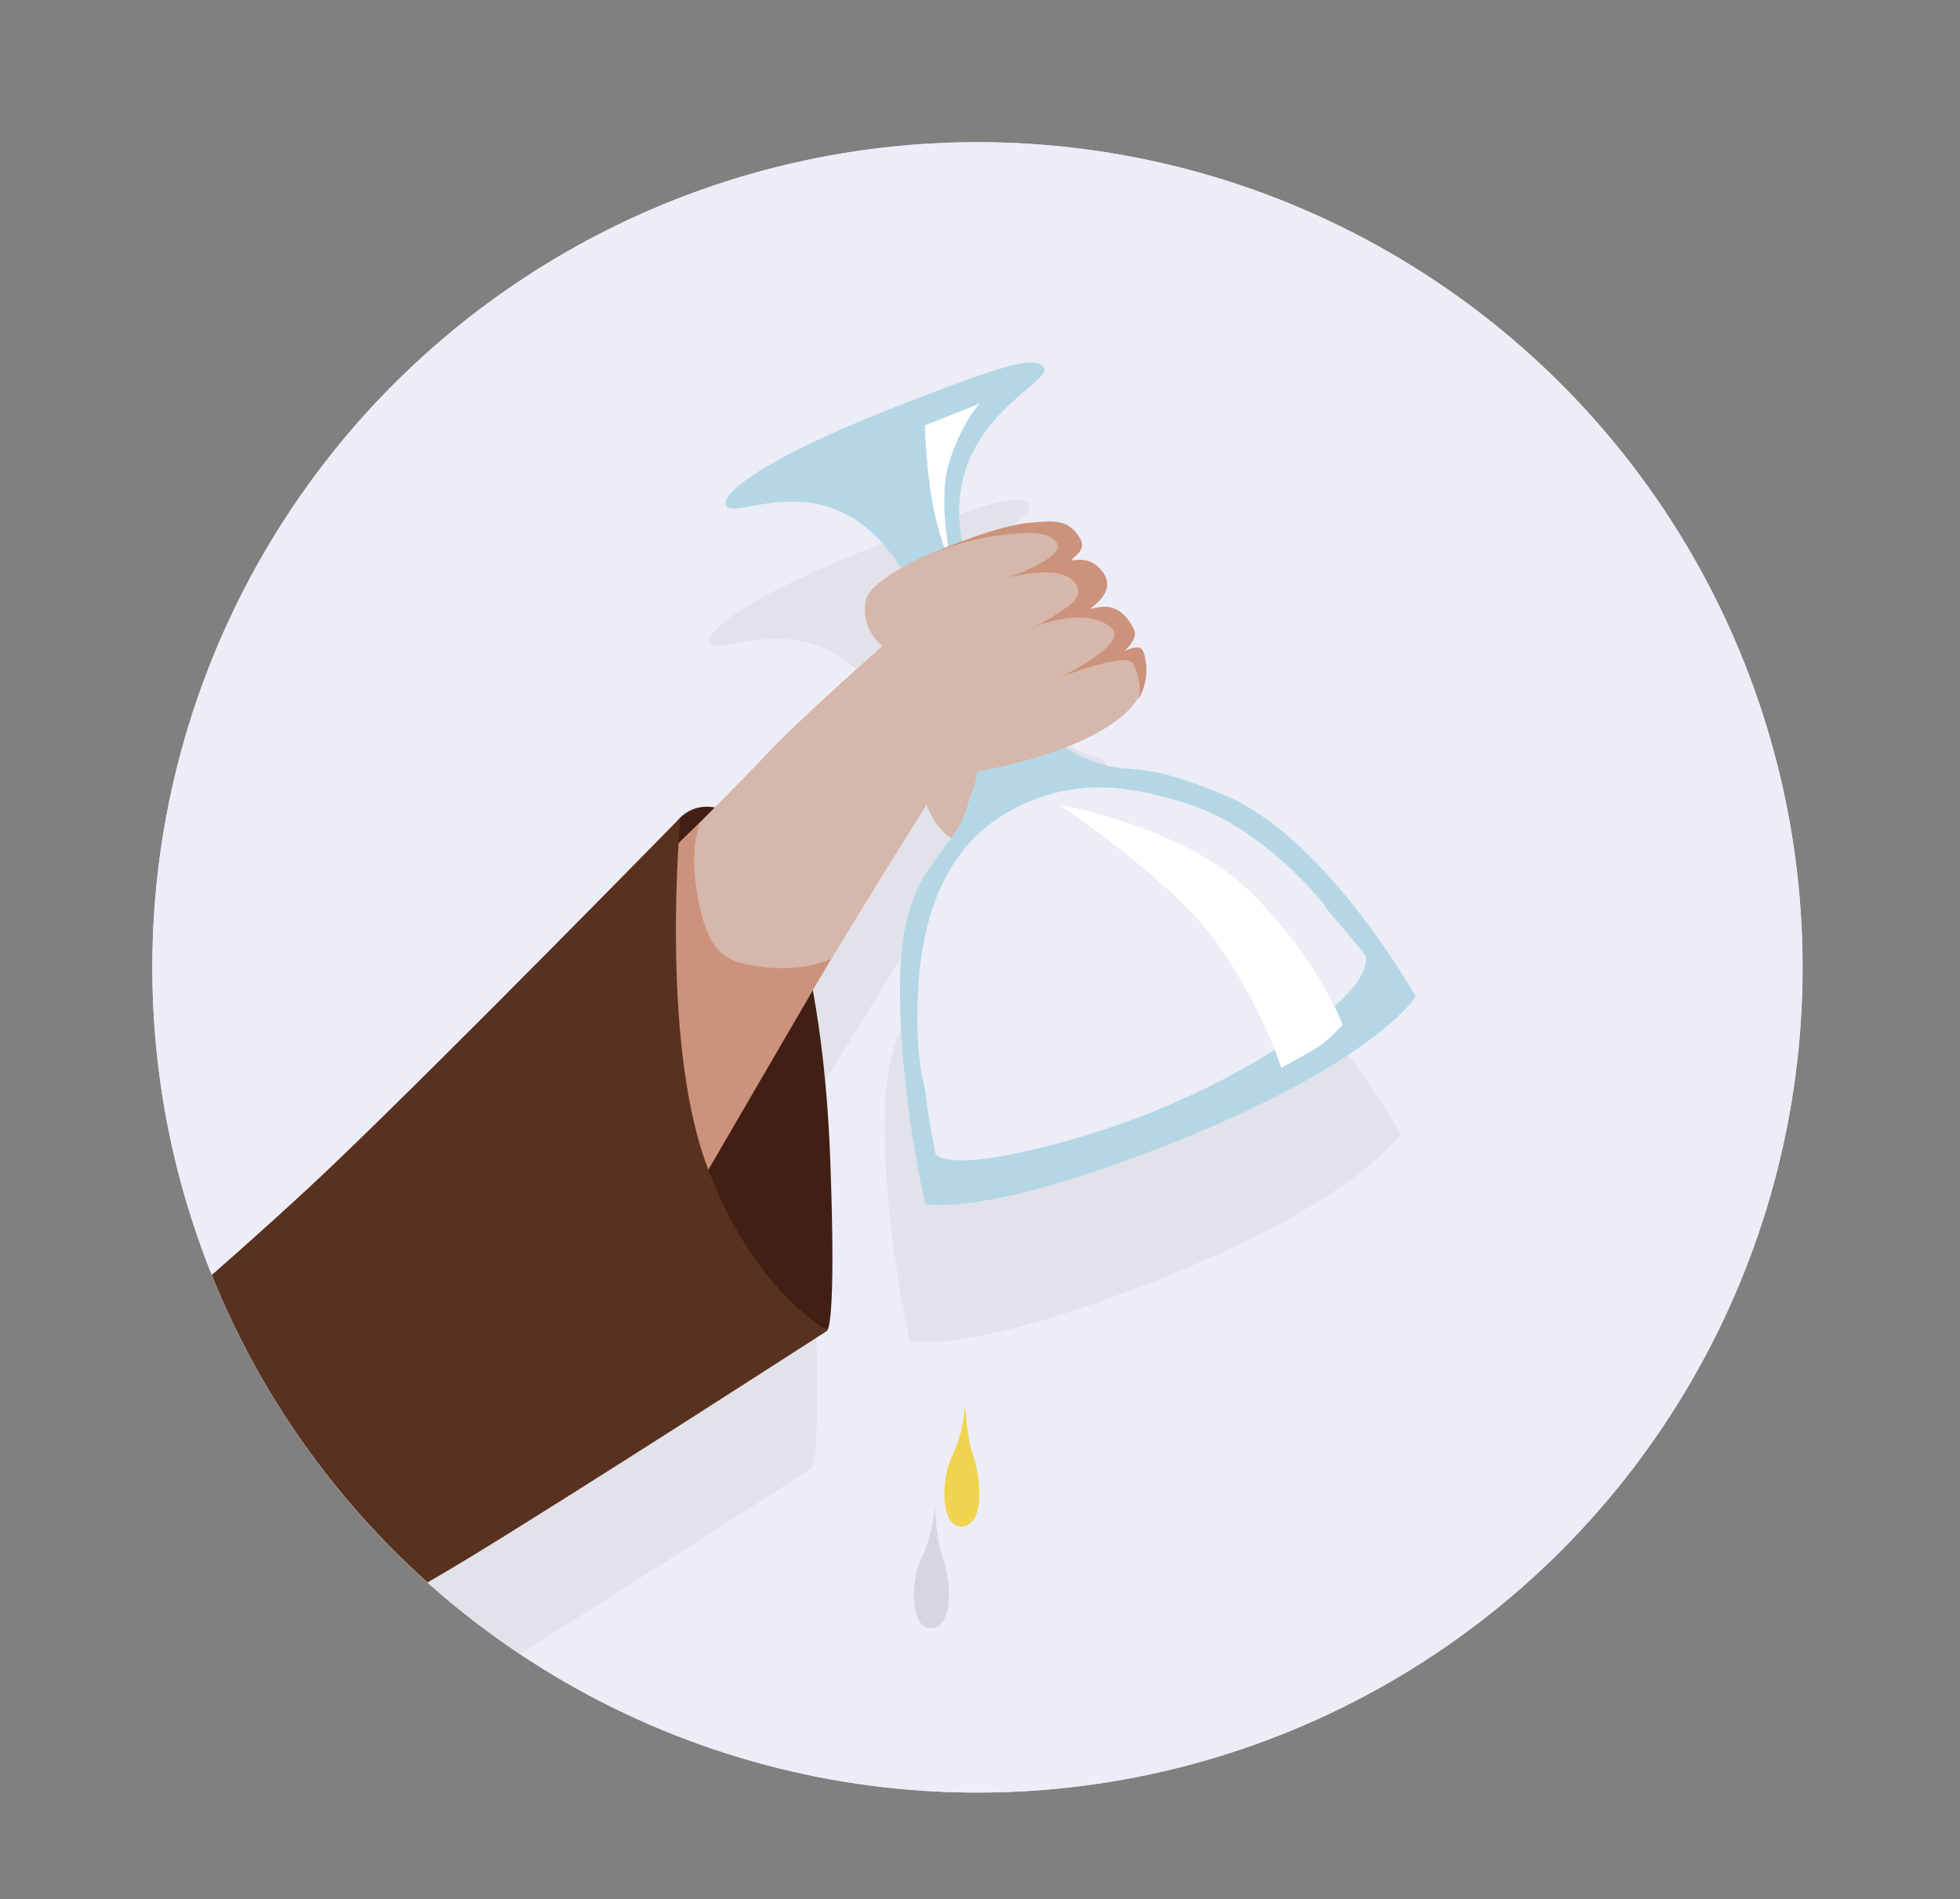 <?xml version="1.0" encoding="utf-8"?>
<!-- Generator: Adobe Illustrator 16.0.3, SVG Export Plug-In . SVG Version: 6.00 Build 0)  -->
<!DOCTYPE svg PUBLIC "-//W3C//DTD SVG 1.1//EN" "http://www.w3.org/Graphics/SVG/1.1/DTD/svg11.dtd">
<svg version="1.1" xmlns="http://www.w3.org/2000/svg" xmlns:xlink="http://www.w3.org/1999/xlink" x="0px" y="0px" width="193px"
	 height="187px" viewBox="0 0 193 187" enable-background="new 0 0 193 187" xml:space="preserve">
<rect x="0" y="0" width="193" height="187" fill="#808080" stroke="none"/>
<g id="Calque_46">
	<circle fill="#EDEDF7" cx="96.25" cy="95.25" r="81.25"/>
</g>
<g id="Calque_14">
	<circle fill="#EDEDF7" cx="96.25" cy="95.25" r="81.25"/>
	<path opacity="0.05" d="M119.239,91.868c-9.922-4.219-9.083-1.402-14.6-4.066c-0.419-0.203-0.813-0.451-1.198-0.72
		c3.313-1.29,6.42-3.098,7.434-5.457c1.013-2.357-0.906-3.438-1.781-3.844c-0.954-0.443,0.396-1.716-0.188-2.625
		c-0.625-0.972-2.391-0.744-3.219-1.563c-0.569-0.563-1.236-4.222-1.875-4.688c-0.684-0.499,0.303-2.604-0.438-2.969
		c-2.186-1.079-6.267-0.427-10.142,0.872c-2.237-11.906,9.401-15.667,8.01-17.197c-0.896-0.983-3.341-0.5-15.313,4.245
		c-11.972,4.743-16.164,8.059-15.992,9.229c0.332,2.268,10.213-4.87,17.277,6.369c-1.873,1.07-3.187,2.155-3.402,2.981
		c-0.75,2.875,1.563,4.688,1.563,4.688S77,84.5,74,87.75c-0.937,1.014-2.883,3.002-5.118,5.258c-2.095-0.38-3.298,0.845-3.619,1.235
		C62.854,96.702,42.315,117.655,31.5,128c-1.985,1.899-4.243,3.979-6.613,6.118c6.32,11.58,15.38,21.447,26.304,28.742
		C63.396,155.224,80,144.5,80,144.5s-0.053-0.03-0.132-0.076c0.056,0.021,0.09,0.035,0.09,0.035s0.917-0.208,0.292-16.917
		c-0.228-6.078-0.829-11.71-1.72-16.578c4.237-7.074,8.691-14.23,11.208-18.245c0.478,1.274,1.243,2.559,2.441,3.288
		c-2.002,2.854-4.847,5.262-5.043,13.573c-0.255,10.823,2.462,22.44,2.462,22.44s5.624,1.549,24.987-6.245
		c19.404-7.81,23.322-14.149,23.322-14.149S129.212,96.108,119.239,91.868z"/>
</g>
<g id="Calque_15">
	<path opacity="0.1" d="M92.046,148.271c0,0-0.111,2.719-1.276,5.049c-1.166,2.33-1.166,7.158,0.998,6.991s1.914-4.578,0.999-7.158
		C92.186,151.516,92.046,148.271,92.046,148.271z"/>
</g>
<g id="Calque_22" display="none">
	<path display="inline" fill="#59311F" d="M67,80.5c0,0-22.5,23-34,34s-32,28-32,28s-23-2-32-3.5s-27.5-3-39,2.5s-12.5,8.5-12,20
		s1,33,1,33s-10,26-15,38.5s-16.5,34.5-21,46s-7.5,22-7.5,22s9.5-7.5,23-14.5s32-11.5,32-11.5l2.5-18c0,0,1,3.5,3,6s4,3.5,4,3.5
		s-3.5,2.5-5,5.5s-7.5,20-9.5,27.5S-80,325-80,325l125.667-7.333c0,0-3.667-29.167-6.667-35.667s-8-13-8-13s13-14,14-27.5
		s-14-42-21-55.5s-2.5-19.5-2.5-19.5s13-6,24.5-13S81.5,131,81.5,131s-7.5-4-12-16.5S67,80.5,67,80.5z"/>
</g>
<g id="Calque_7">
	<path fill="#421F14" d="M81.458,130.958c0,0,0.917-0.208,0.292-16.917s-4.067-30.088-8.625-33.292
		c-4.313-3.032-6.453,0.109-6.453,0.109l-1.797,24.933c0,0,4.749,18.458,6.458,20.208S81.458,130.958,81.458,130.958z"/>
</g>
<g id="Calque_38">
	<path fill="#D6B7AB" d="M90.446,75.636c0,0,0.452,7.305,5.233,7.475c4.783,0.168,3.105-8.701,3.105-8.701L90.446,75.636z"/>
</g>
<g id="Calque_19">
	<path fill="#B5D7E5" d="M102.743,36.113c-0.896-0.983-3.341-0.5-15.313,4.245c-11.972,4.743-16.164,8.059-15.992,9.229
		c0.361,2.47,12.054-6.235,19.094,9.819c7.146,16.29,6.167,15.389,4.638,20.216c-1.527,4.825-6.276,5.636-6.532,16.459
		c-0.255,10.823,2.462,22.44,2.462,22.44s5.624,1.549,24.987-6.245c19.404-7.81,23.322-14.149,23.322-14.149
		s-8.696-15.519-18.669-19.759c-9.922-4.219-9.083-1.402-14.6-4.066c-4.994-2.414-7.401-9.722-10.297-17.176
		C90.035,42.174,104.273,37.795,102.743,36.113z"/>
</g>
<g id="Calque_43">
	<path fill="#EDEDF7" d="M124.057,83.268c0,0,2.279,1.426,4.175,3.467c1.895,2.041,6.175,7.265,6.175,7.265s1.327,2.18-5.578,7.142
		c-8.239,5.92-18.631,10.351-29.247,12.512c-6.718,1.367-7.452-0.023-7.452-0.023s-0.562-2.528-1.048-6.385
		c-0.583-4.623,1.416-7.57,1.416-7.57l2.141-3.332l6.486-4.841L124.057,83.268z"/>
</g>
<g id="Calque_20">
	<path fill="#EDEDF7" d="M130.524,89.223c0,0-1.981,3.286-10.738,7.697c-8.89,4.477-11.357,5.405-17.983,7.716
		c-8.653,3.018-10.684,2.632-10.684,2.632s-1.195-3.443-0.641-10.766c0.656-8.649,4.021-14.394,10.088-17.235
		c6.069-2.842,11.382-1.678,16.363-0.126C124.554,81.515,130.524,89.223,130.524,89.223z"/>
</g>
<g id="Calque_23">
	<path fill="#FFFFFF" d="M126.159,105.149c0,0,2.093-1.146,3.378-1.903c1.284-0.757,2.676-2.355,2.676-2.355
		s-2.54-6.736-9.266-13.228c-6.623-6.393-18.623-8.404-18.623-8.404s11.205,7.412,15.653,13.788
		C124.427,99.422,126.159,105.149,126.159,105.149z"/>
	<path fill="#FFFFFF" d="M93.838,56.217c0,0-1.567-6.407-0.464-10.368c1.105-3.96,3.087-6.102,3.087-6.102l-5.365,2.125
		c0,0-0.054,1.946,0.487,6.168C92.125,52.263,93.838,56.217,93.838,56.217z"/>
</g>
<g id="Calque_8">
	<path fill="#D6B7AB" d="M59.125,90.75c0,0,13.375-13.25,16.375-16.5s11.375-10.625,11.375-10.625s-2.313-1.813-1.563-4.688
		s14.75-8.875,19.563-6.5c0.74,0.365-0.246,2.47,0.438,2.969c0.639,0.466,1.306,4.125,1.875,4.688
		c0.828,0.819,2.594,0.591,3.219,1.563c0.584,0.909-0.767,2.182,0.188,2.625c0.875,0.406,2.794,1.486,1.781,3.844
		c-2.292,5.333-15.283,7.857-17.167,7.917c-1.333,0.042-1.916-0.083-1.916-0.083s-9.959,15.708-17.031,27.886
		c-7.961,13.708-18.928,30.989-18.928,30.989L59.125,90.75z"/>
</g>
<g id="Calque_18">
	<path fill="#CD927B" d="M69,80.875c0,0-1.047,2.156-0.484,6.188s1.504,6.946,4.234,7.688c5.406,1.469,9.083-0.333,9.083-0.333
		l-13,22.333l-6.489-19.313l1.313-11.313L69,80.875z"/>
	<path fill="#CD927B" d="M112.084,68.896c0,0,1.429-2.204,0.481-4.772c-0.314-0.853-1.856,0.001-1.856,0.001
		s1.396-1.229,0.966-2.118c-1.665-3.443-4.115-1.891-4.258-2.091c-0.065-0.092,2.583-1.583,1.208-3.542
		c-1.32-1.88-3.034-1.026-3.084-1.25c-0.042-0.188,1.529-0.867,0.834-2.083c-1.167-2.042-2.803-1.74-4.834-1.583
		c-4.394,0.338-12.322,4.198-12.322,4.198s4.72-2.51,9.636-3.01c2.206-0.224,4.485-0.452,5.25,0.875
		c0.792,1.375-4.875,3.375-4.875,3.375s4.906-1.44,6.521,0.354c0.75,0.833,0.466,1.7-0.584,2.458
		c-2.249,1.625-3.582,2.083-3.582,2.083c0,0,5.353-2.24,7.875,0.042c1.75,1.583-5.042,4.833-5.042,4.833s6.578-2.552,7.167-1.333
		C112.649,67.541,112.084,68.896,112.084,68.896z"/>
	<path fill="#F0D34F" d="M95.046,138.271c0,0-0.111,2.719-1.276,5.049c-1.166,2.33-1.166,7.158,0.998,6.991s1.914-4.578,0.999-7.158
		C95.186,141.516,95.046,138.271,95.046,138.271z"/>
</g>
<g id="Calque_4">
</g>
<g id="Calque_12">
	<path fill="#59311F" d="M69.5,114.5C65,102,67,80.5,67,80.5s-22.5,23-34,34c-3.493,3.341-7.815,7.235-12.143,11.038
		c4.696,11.677,12.014,22.012,21.24,30.27c1.307-0.752,2.613-1.523,3.902-2.308c11.5-7,35.5-22.5,35.5-22.5S74,127,69.5,114.5z"/>
</g>
</svg>
